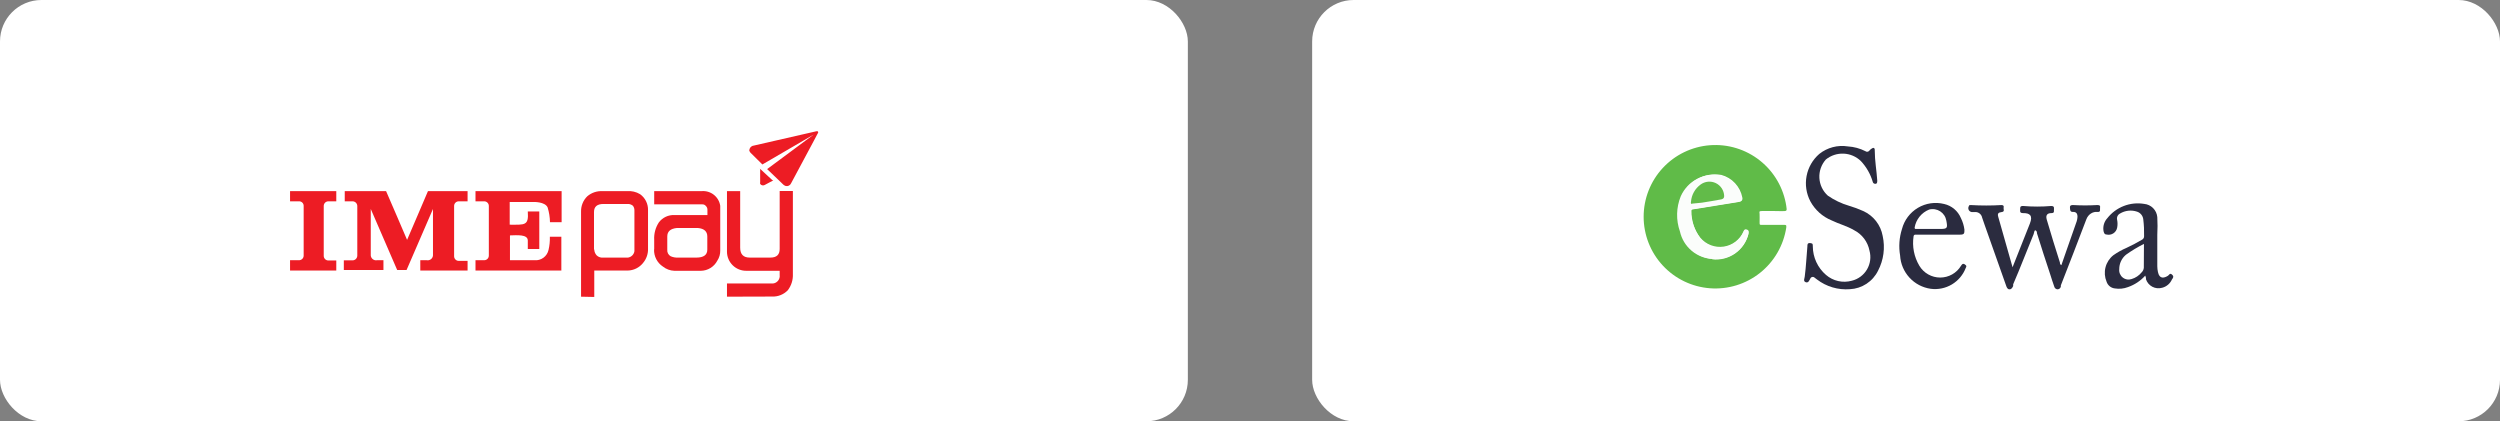 <svg width="362" height="61" viewBox="0 0 362 61" fill="none" xmlns="http://www.w3.org/2000/svg">
<rect x="0" y="0" width="362" height="61" fill="#808080" stroke="none"/>
<rect width="172" height="61" rx="6" fill="white"/>
<rect x="190" width="172" height="61" rx="6" fill="white"/>
<path d="M108.557 21.52C108.608 21.4 108.69 21.296 108.794 21.219C108.898 21.141 109.021 21.093 109.15 21.08L118.178 19.014C118.253 18.995 118.332 18.995 118.407 19.014C118.428 19.034 118.445 19.057 118.456 19.084C118.467 19.11 118.473 19.138 118.473 19.167C118.473 19.196 118.467 19.224 118.456 19.25C118.445 19.277 118.428 19.3 118.407 19.32L117.872 20.334L114.544 26.55C114.481 26.693 114.37 26.809 114.23 26.879C114.091 26.949 113.931 26.968 113.779 26.932C113.661 26.894 113.551 26.836 113.454 26.76L111.082 24.484L117.814 19.492L110.393 23.815L108.672 22.112C108.601 22.026 108.543 21.929 108.5 21.826C108.502 21.794 108.502 21.762 108.5 21.73C108.5 21.73 108.538 21.596 108.557 21.52Z" fill="#ED1C24"/>
<path d="M110.702 26.799C110.593 26.851 110.47 26.862 110.354 26.831C110.238 26.799 110.137 26.727 110.071 26.626C110.051 26.545 110.051 26.459 110.071 26.378C110.071 25.727 110.071 25.077 110.071 24.465C110.004 24.418 109.945 24.36 109.898 24.293L111.964 26.206H111.811" fill="#ED1C24"/>
<path d="M84.137 42.961V30.606C84.131 30.201 84.207 29.798 84.362 29.423C84.516 29.048 84.746 28.709 85.036 28.426C85.65 27.897 86.446 27.629 87.255 27.68H90.774C91.442 27.617 92.113 27.771 92.686 28.12C93.052 28.382 93.348 28.73 93.548 29.134C93.748 29.537 93.846 29.984 93.834 30.434V35.961C93.869 36.736 93.609 37.494 93.107 38.084C92.84 38.418 92.503 38.688 92.119 38.877C91.736 39.065 91.316 39.167 90.888 39.175H86.05V43L84.137 42.961ZM86.05 36.153C86.066 36.458 86.187 36.749 86.394 36.975C86.587 37.159 86.836 37.273 87.102 37.3H90.927C91.16 37.267 91.377 37.16 91.546 36.995C91.714 36.829 91.826 36.615 91.864 36.382C91.864 36.382 91.864 36.248 91.864 36.172V30.434C91.864 30.206 91.79 29.985 91.653 29.803C91.475 29.652 91.255 29.559 91.022 29.535H87.388C86.47 29.535 86.011 29.918 86.011 30.702V35.866C86.002 35.942 86.002 36.019 86.011 36.095" fill="#ED1C24"/>
<path d="M94.728 36.114V34.718C94.679 33.832 94.914 32.955 95.397 32.212C95.659 31.86 96.004 31.577 96.401 31.39C96.798 31.203 97.235 31.118 97.674 31.141H102.436V30.357C102.437 30.257 102.417 30.157 102.377 30.065C102.338 29.973 102.279 29.89 102.206 29.821C102.147 29.747 102.071 29.688 101.985 29.648C101.898 29.608 101.804 29.589 101.709 29.592H94.728V27.679H101.556C102.198 27.613 102.84 27.797 103.349 28.192C103.859 28.588 104.196 29.164 104.291 29.802C104.301 29.981 104.301 30.159 104.291 30.338V36.267C104.305 36.789 104.158 37.303 103.87 37.739C103.642 38.178 103.299 38.547 102.878 38.806C102.457 39.065 101.974 39.206 101.48 39.212H97.654C97.049 39.191 96.465 38.977 95.99 38.6C95.581 38.331 95.248 37.961 95.024 37.525C94.799 37.089 94.691 36.603 94.709 36.114M97.119 37.108C97.462 37.256 97.836 37.322 98.209 37.3H100.829C101.881 37.3 102.417 36.917 102.417 36.152V34.239C102.417 33.513 101.958 33.092 101.059 33.015H97.999C97.081 33.111 96.622 33.513 96.622 34.239V36.152C96.601 36.343 96.638 36.535 96.726 36.705C96.815 36.875 96.951 37.015 97.119 37.108Z" fill="#ED1C24"/>
<path d="M105.266 42.959V41.046H111.941C112.084 41.03 112.223 40.985 112.349 40.914C112.475 40.843 112.586 40.748 112.675 40.634C112.764 40.52 112.829 40.39 112.867 40.251C112.906 40.111 112.916 39.966 112.897 39.822V39.21H108.077C107.713 39.215 107.351 39.148 107.013 39.014C106.674 38.879 106.366 38.679 106.105 38.425C105.844 38.171 105.635 37.868 105.491 37.534C105.347 37.199 105.271 36.839 105.266 36.475V27.677H107.178V35.863C107.178 36.819 107.637 37.298 108.555 37.298H111.558C112.457 37.298 112.897 36.877 112.897 36.054V27.658H114.809V39.688C114.846 40.536 114.582 41.369 114.064 42.041C113.766 42.344 113.408 42.582 113.012 42.737C112.617 42.892 112.193 42.961 111.768 42.94L105.266 42.959Z" fill="#ED1C24"/>
<path fill-rule="evenodd" clip-rule="evenodd" d="M42 27.678H48.694V29.15H47.547C47.369 29.15 47.199 29.221 47.073 29.346C46.948 29.472 46.877 29.642 46.877 29.82V37.049C46.877 37.137 46.894 37.224 46.928 37.306C46.962 37.387 47.011 37.461 47.073 37.523C47.135 37.585 47.209 37.634 47.29 37.668C47.371 37.702 47.459 37.719 47.547 37.719H48.694V39.172H42V37.681H43.301C43.478 37.681 43.648 37.61 43.774 37.484C43.899 37.359 43.97 37.189 43.97 37.011V29.82C43.973 29.731 43.957 29.643 43.924 29.561C43.892 29.478 43.843 29.403 43.78 29.341C43.717 29.278 43.642 29.229 43.56 29.196C43.477 29.163 43.389 29.148 43.301 29.15H42V27.678Z" fill="#ED1C24"/>
<path fill-rule="evenodd" clip-rule="evenodd" d="M49.919 27.678H55.905L57.435 31.216L58.946 34.735L60.457 31.216L61.968 27.678H67.706V29.15H66.425C66.247 29.15 66.077 29.221 65.951 29.346C65.826 29.472 65.755 29.642 65.755 29.82V37.107C65.755 37.195 65.772 37.282 65.806 37.363C65.84 37.444 65.889 37.518 65.951 37.58C66.013 37.642 66.087 37.692 66.168 37.725C66.25 37.759 66.337 37.776 66.425 37.776H67.706V39.172H60.859V37.681H61.796C61.901 37.7 62.009 37.697 62.112 37.671C62.216 37.646 62.313 37.6 62.398 37.535C62.483 37.47 62.553 37.389 62.604 37.295C62.655 37.202 62.686 37.098 62.695 36.992V30.26L58.87 39.096H57.512L53.687 30.26V36.992C53.696 37.098 53.727 37.202 53.778 37.295C53.829 37.389 53.899 37.47 53.984 37.535C54.069 37.6 54.166 37.646 54.27 37.671C54.373 37.697 54.481 37.7 54.586 37.681H55.523V39.096H49.785V37.7H51.047C51.227 37.7 51.399 37.63 51.528 37.505C51.656 37.38 51.731 37.209 51.736 37.03V29.82C51.731 29.641 51.656 29.47 51.528 29.345C51.399 29.22 51.227 29.15 51.047 29.15H49.919V27.678Z" fill="#ED1C24"/>
<path fill-rule="evenodd" clip-rule="evenodd" d="M81.322 39.172H68.852V37.681H70.114C70.291 37.681 70.462 37.61 70.587 37.484C70.713 37.359 70.783 37.189 70.783 37.011V29.801C70.778 29.627 70.706 29.461 70.581 29.34C70.456 29.218 70.288 29.15 70.114 29.15H68.852V27.678H81.322V32.172H79.638C79.625 31.446 79.509 30.725 79.294 30.03C78.912 29.189 77.248 29.246 77.248 29.246H73.805V32.536C75.986 32.536 76.578 32.708 76.425 30.623H78.089V36.055H76.425C76.425 36.055 76.425 35.768 76.425 34.831C76.425 33.894 74.819 34.066 73.843 34.085V37.681H77.382C77.846 37.724 78.31 37.597 78.687 37.322C79.064 37.047 79.328 36.644 79.428 36.189C79.576 35.562 79.64 34.919 79.619 34.276H81.283V39.191L81.322 39.172Z" fill="#ED1C24"/>
<path d="M256.702 30.553C256.205 30.553 255.689 30.553 255.172 30.553C254.656 30.553 254.77 30.668 254.79 30.974C254.809 31.28 254.79 31.777 254.79 32.179C254.79 32.581 254.79 32.562 255.153 32.562H258.309C258.615 32.562 258.691 32.562 258.653 32.944C258.26 35.533 256.903 37.879 254.854 39.51C252.805 41.141 250.215 41.938 247.604 41.741C244.992 41.544 242.551 40.367 240.77 38.447C238.99 36.527 238 34.004 238 31.385C238 28.766 238.99 26.244 240.77 24.324C242.551 22.403 244.992 21.227 247.604 21.029C250.215 20.832 252.805 21.629 254.854 23.261C256.903 24.892 258.26 27.237 258.653 29.827C258.768 30.573 258.768 30.573 258.003 30.573L256.702 30.553ZM247.943 37.553C249.113 37.68 250.289 37.377 251.253 36.702C252.217 36.027 252.903 35.024 253.183 33.881C253.183 33.633 253.183 33.441 252.934 33.327C252.686 33.212 252.552 33.327 252.456 33.614C252.205 34.192 251.81 34.697 251.309 35.08C250.808 35.464 250.218 35.713 249.594 35.805C248.97 35.897 248.333 35.828 247.742 35.606C247.152 35.383 246.629 35.013 246.221 34.532C245.366 33.382 244.91 31.986 244.921 30.553C244.921 30.324 245.035 30.286 245.208 30.267L248.402 29.75L251.729 29.215C252.074 29.215 252.399 29.042 252.284 28.583C252.134 27.814 251.771 27.101 251.237 26.527C250.703 25.952 250.019 25.538 249.262 25.332C248.103 25.124 246.908 25.31 245.868 25.861C244.828 26.413 244.003 27.297 243.524 28.373C242.866 29.998 242.825 31.808 243.41 33.461C243.631 34.531 244.192 35.501 245.008 36.228C245.825 36.955 246.854 37.4 247.943 37.496V37.553Z" fill="#60BB48"/>
<path d="M267.869 41.875C266.155 42.01 264.452 41.506 263.088 40.46L262.762 40.211C262.717 40.165 262.661 40.131 262.6 40.113C262.538 40.094 262.473 40.092 262.41 40.105C262.347 40.118 262.289 40.147 262.24 40.189C262.191 40.231 262.154 40.285 262.131 40.345C261.978 40.594 261.863 41.014 261.462 40.861C261.06 40.708 261.309 40.307 261.328 40.039C261.519 38.585 261.577 37.113 261.71 35.659C261.71 35.391 261.71 35.162 262.131 35.2C262.552 35.238 262.475 35.41 262.495 35.678C262.499 36.464 262.672 37.239 263.002 37.951C263.332 38.664 263.811 39.298 264.407 39.809C264.912 40.246 265.516 40.551 266.167 40.697C266.817 40.844 267.494 40.828 268.137 40.651C268.595 40.54 269.027 40.338 269.406 40.056C269.785 39.775 270.103 39.421 270.342 39.014C270.581 38.607 270.736 38.156 270.798 37.688C270.859 37.22 270.826 36.745 270.7 36.29C270.577 35.658 270.312 35.063 269.924 34.549C269.536 34.035 269.036 33.617 268.462 33.326C267.429 32.714 266.262 32.427 265.21 31.91C263.894 31.371 262.805 30.39 262.131 29.137C261.546 28.016 261.357 26.73 261.593 25.488C261.829 24.245 262.477 23.119 263.432 22.29C264.007 21.832 264.671 21.498 265.383 21.31C266.094 21.122 266.836 21.085 267.563 21.2C268.449 21.252 269.315 21.487 270.107 21.889C270.178 21.944 270.265 21.975 270.355 21.975C270.446 21.975 270.533 21.944 270.604 21.889L270.929 21.563C271.044 21.563 271.159 21.353 271.331 21.43C271.503 21.506 271.445 21.678 271.465 21.793C271.465 23.266 271.732 24.7 271.828 26.154C271.828 26.287 271.828 26.44 271.732 26.555C271.637 26.67 271.254 26.651 271.178 26.345C270.85 25.216 270.26 24.18 269.456 23.323C268.786 22.672 267.9 22.289 266.966 22.247C266.032 22.205 265.115 22.506 264.388 23.093C264.063 23.456 263.812 23.88 263.65 24.34C263.489 24.799 263.419 25.286 263.446 25.773C263.473 26.26 263.595 26.736 263.806 27.176C264.017 27.615 264.312 28.009 264.675 28.334C265.605 28.977 266.631 29.468 267.716 29.788C268.421 29.995 269.111 30.251 269.782 30.552C270.513 30.878 271.153 31.377 271.647 32.008C272.14 32.638 272.472 33.379 272.612 34.167C272.989 35.87 272.752 37.652 271.943 39.197C271.565 39.967 270.987 40.621 270.271 41.092C269.555 41.563 268.725 41.833 267.869 41.875Z" fill="#2A2B3F"/>
<path d="M291.334 38.911C291.755 37.821 292.176 36.788 292.577 35.775C292.979 34.761 293.495 33.48 293.935 32.351C294.375 31.223 293.935 30.84 292.941 30.859C292.367 30.859 292.539 30.496 292.52 30.19C292.501 29.884 292.692 29.808 292.96 29.827C294.309 29.941 295.665 29.941 297.015 29.827C297.34 29.827 297.454 29.941 297.416 30.247C297.378 30.553 297.55 30.859 297.034 30.859C296.517 30.859 296.173 31.089 296.364 31.777C296.976 33.862 297.607 35.928 298.277 38.013C298.277 38.127 298.277 38.299 298.487 38.395C298.755 37.649 299.004 36.922 299.252 36.196C299.73 34.819 300.228 33.441 300.706 32.045C300.772 31.834 300.81 31.616 300.821 31.395C300.821 30.917 300.629 30.668 300.17 30.687C299.711 30.706 299.75 30.343 299.73 30.037C299.711 29.731 299.941 29.674 300.228 29.693C301.361 29.76 302.498 29.76 303.632 29.693C303.881 29.693 304.148 29.693 304.091 30.018C304.034 30.343 304.263 30.745 303.67 30.687C303.077 30.63 302.389 30.993 302.102 31.758C300.897 34.952 299.654 38.127 298.411 41.321V41.493C298.389 41.605 298.33 41.706 298.243 41.779C298.156 41.852 298.046 41.893 297.933 41.895C297.82 41.889 297.712 41.847 297.626 41.775C297.54 41.702 297.479 41.603 297.454 41.493C297.244 40.901 297.053 40.308 296.862 39.696C296.211 37.783 295.58 35.756 294.949 33.767C294.949 33.633 294.949 33.48 294.758 33.365C294.566 33.25 294.547 33.709 294.471 33.9C293.476 36.31 292.558 38.739 291.506 41.168C291.514 41.251 291.514 41.334 291.506 41.417C291.392 41.666 291.258 41.895 290.971 41.895C290.684 41.895 290.569 41.608 290.493 41.379L287.394 32.619C287.26 32.256 287.126 31.873 287.012 31.51C286.965 31.263 286.827 31.043 286.624 30.894C286.422 30.745 286.171 30.678 285.922 30.706H285.654C285.545 30.72 285.435 30.703 285.337 30.656C285.238 30.609 285.154 30.536 285.096 30.443C285.038 30.351 285.007 30.244 285.008 30.134C285.008 30.025 285.04 29.919 285.099 29.827C285.099 29.674 285.29 29.693 285.405 29.693C286.87 29.779 288.339 29.779 289.804 29.693C290.053 29.693 290.187 29.788 290.129 30.037C290.072 30.286 290.34 30.649 289.842 30.706C289.345 30.764 289.211 30.936 289.345 31.395C290.034 33.843 290.722 36.291 291.43 38.739L291.334 38.911Z" fill="#2B2C3F"/>
<path d="M310.635 39.907C309.955 40.665 309.092 41.238 308.13 41.571C307.521 41.804 306.86 41.871 306.217 41.763C305.946 41.731 305.691 41.623 305.48 41.45C305.27 41.276 305.114 41.047 305.031 40.787C304.755 40.13 304.701 39.401 304.877 38.711C305.053 38.02 305.45 37.406 306.007 36.962C306.605 36.539 307.246 36.18 307.919 35.891C308.678 35.54 309.419 35.151 310.138 34.724C310.246 34.676 310.336 34.594 310.395 34.491C310.453 34.388 310.477 34.268 310.463 34.15C310.482 33.358 310.444 32.566 310.348 31.779C310.324 31.524 310.226 31.281 310.067 31.081C309.907 30.881 309.692 30.731 309.449 30.65C309.043 30.513 308.612 30.465 308.186 30.512C307.76 30.558 307.349 30.697 306.982 30.918C306.817 31 306.686 31.136 306.609 31.303C306.533 31.47 306.516 31.658 306.561 31.836C306.638 32.215 306.638 32.605 306.561 32.984C306.527 33.15 306.461 33.307 306.365 33.447C306.269 33.586 306.146 33.705 306.003 33.796C305.86 33.887 305.701 33.948 305.534 33.976C305.367 34.004 305.196 33.998 305.031 33.959C304.687 33.959 304.61 33.615 304.572 33.328C304.537 33.014 304.57 32.696 304.669 32.395C304.768 32.095 304.931 31.819 305.146 31.587C305.766 30.799 306.587 30.191 307.522 29.828C308.457 29.464 309.473 29.359 310.463 29.522C310.956 29.565 311.418 29.78 311.767 30.13C312.117 30.48 312.332 30.942 312.376 31.434C312.423 32.288 312.423 33.144 312.376 33.997C312.376 35.527 312.376 37.038 312.376 38.549C312.378 38.832 312.41 39.114 312.471 39.391C312.682 40.424 313.351 40.29 313.925 39.926C314.097 39.812 314.192 39.486 314.499 39.754C314.805 40.022 314.69 40.213 314.499 40.462C314.369 40.757 314.175 41.019 313.93 41.227C313.685 41.436 313.395 41.587 313.083 41.667C312.606 41.806 312.094 41.753 311.655 41.521C311.216 41.289 310.885 40.896 310.731 40.424C310.769 40.309 310.712 40.118 310.635 39.907ZM310.444 35.317C309.537 35.77 308.667 36.294 307.843 36.885C307.535 37.139 307.288 37.457 307.12 37.818C306.951 38.178 306.865 38.572 306.867 38.97C306.841 39.198 306.874 39.43 306.962 39.642C307.05 39.854 307.19 40.041 307.37 40.184C307.549 40.328 307.762 40.423 307.989 40.462C308.216 40.5 308.448 40.48 308.665 40.404C309.228 40.236 309.727 39.903 310.1 39.448C310.286 39.272 310.402 39.034 310.425 38.779C310.444 37.631 310.444 36.503 310.444 35.317Z" fill="#2B2C40"/>
<path d="M280.547 33.976H277.43C277.277 33.976 277.124 33.976 277.086 34.206C276.861 35.688 277.158 37.203 277.927 38.49C278.24 39.009 278.682 39.438 279.21 39.736C279.738 40.033 280.334 40.19 280.939 40.19C281.545 40.19 282.141 40.033 282.669 39.736C283.197 39.438 283.639 39.009 283.952 38.49C284.105 38.261 284.22 38.089 284.526 38.299C284.832 38.509 284.717 38.624 284.64 38.796C284.258 39.796 283.55 40.638 282.631 41.187C281.711 41.735 280.634 41.957 279.572 41.818C278.389 41.652 277.3 41.081 276.491 40.202C275.682 39.323 275.203 38.191 275.135 36.998C274.917 35.72 275.009 34.408 275.403 33.173C275.736 31.882 276.567 30.775 277.713 30.094C278.86 29.413 280.23 29.214 281.523 29.539C282.057 29.661 282.554 29.909 282.973 30.261C283.392 30.614 283.721 31.061 283.933 31.567C284.199 32.094 284.374 32.663 284.449 33.25C284.449 33.785 284.449 33.976 283.818 33.976C282.689 33.995 281.618 33.976 280.547 33.976ZM279.342 33.154H280.853C281.982 33.154 282.039 33.058 281.829 31.949C281.782 31.675 281.679 31.413 281.526 31.18C281.373 30.948 281.173 30.75 280.939 30.599C280.705 30.448 280.442 30.347 280.168 30.303C279.893 30.259 279.612 30.272 279.342 30.343C278.799 30.56 278.32 30.913 277.951 31.369C277.583 31.824 277.338 32.366 277.239 32.944C277.239 33.173 277.334 33.154 277.468 33.154H279.342Z" fill="#2A2B3F"/>
<path d="M247.94 37.494C246.832 37.433 245.775 37.011 244.929 36.293C244.083 35.575 243.495 34.6 243.255 33.516C242.67 31.863 242.711 30.054 243.369 28.429C243.847 27.353 244.673 26.468 245.713 25.917C246.753 25.366 247.948 25.179 249.107 25.388C249.874 25.585 250.57 25.995 251.115 26.57C251.66 27.145 252.031 27.862 252.186 28.639C252.301 29.098 251.976 29.213 251.632 29.27L248.304 29.806L245.11 30.322C244.938 30.322 244.804 30.322 244.823 30.609C244.872 32 245.361 33.339 246.219 34.434C246.627 34.916 247.15 35.285 247.74 35.508C248.33 35.731 248.968 35.8 249.592 35.708C250.216 35.616 250.806 35.367 251.307 34.983C251.808 34.6 252.203 34.095 252.454 33.516C252.55 33.306 252.626 33.134 252.932 33.229C253.238 33.325 253.257 33.535 253.181 33.784C252.908 34.934 252.226 35.946 251.261 36.629C250.296 37.312 249.116 37.619 247.94 37.494ZM245.091 29.481L246.429 29.27C247.347 29.117 248.342 28.983 249.145 28.811C249.413 28.811 249.738 28.677 249.662 28.295C249.636 27.91 249.506 27.54 249.287 27.222C249.068 26.905 248.767 26.653 248.417 26.492C248.066 26.331 247.679 26.268 247.295 26.31C246.912 26.351 246.547 26.495 246.238 26.727C245.857 27.018 245.543 27.387 245.315 27.809C245.088 28.231 244.953 28.697 244.919 29.175C244.804 29.481 244.919 29.576 245.091 29.481Z" fill="#FBFDFB"/>
<path d="M245.089 29.481C244.84 29.577 244.802 29.481 244.859 29.175C244.9 28.692 245.044 28.224 245.282 27.802C245.519 27.379 245.845 27.013 246.236 26.727C246.55 26.493 246.922 26.349 247.311 26.311C247.701 26.273 248.094 26.343 248.447 26.512C248.799 26.682 249.099 26.945 249.313 27.273C249.527 27.601 249.647 27.981 249.66 28.372C249.66 28.755 249.411 28.85 249.143 28.888C248.245 29.061 247.346 29.194 246.428 29.348L245.089 29.481Z" fill="#62BB49"/>
</svg>
